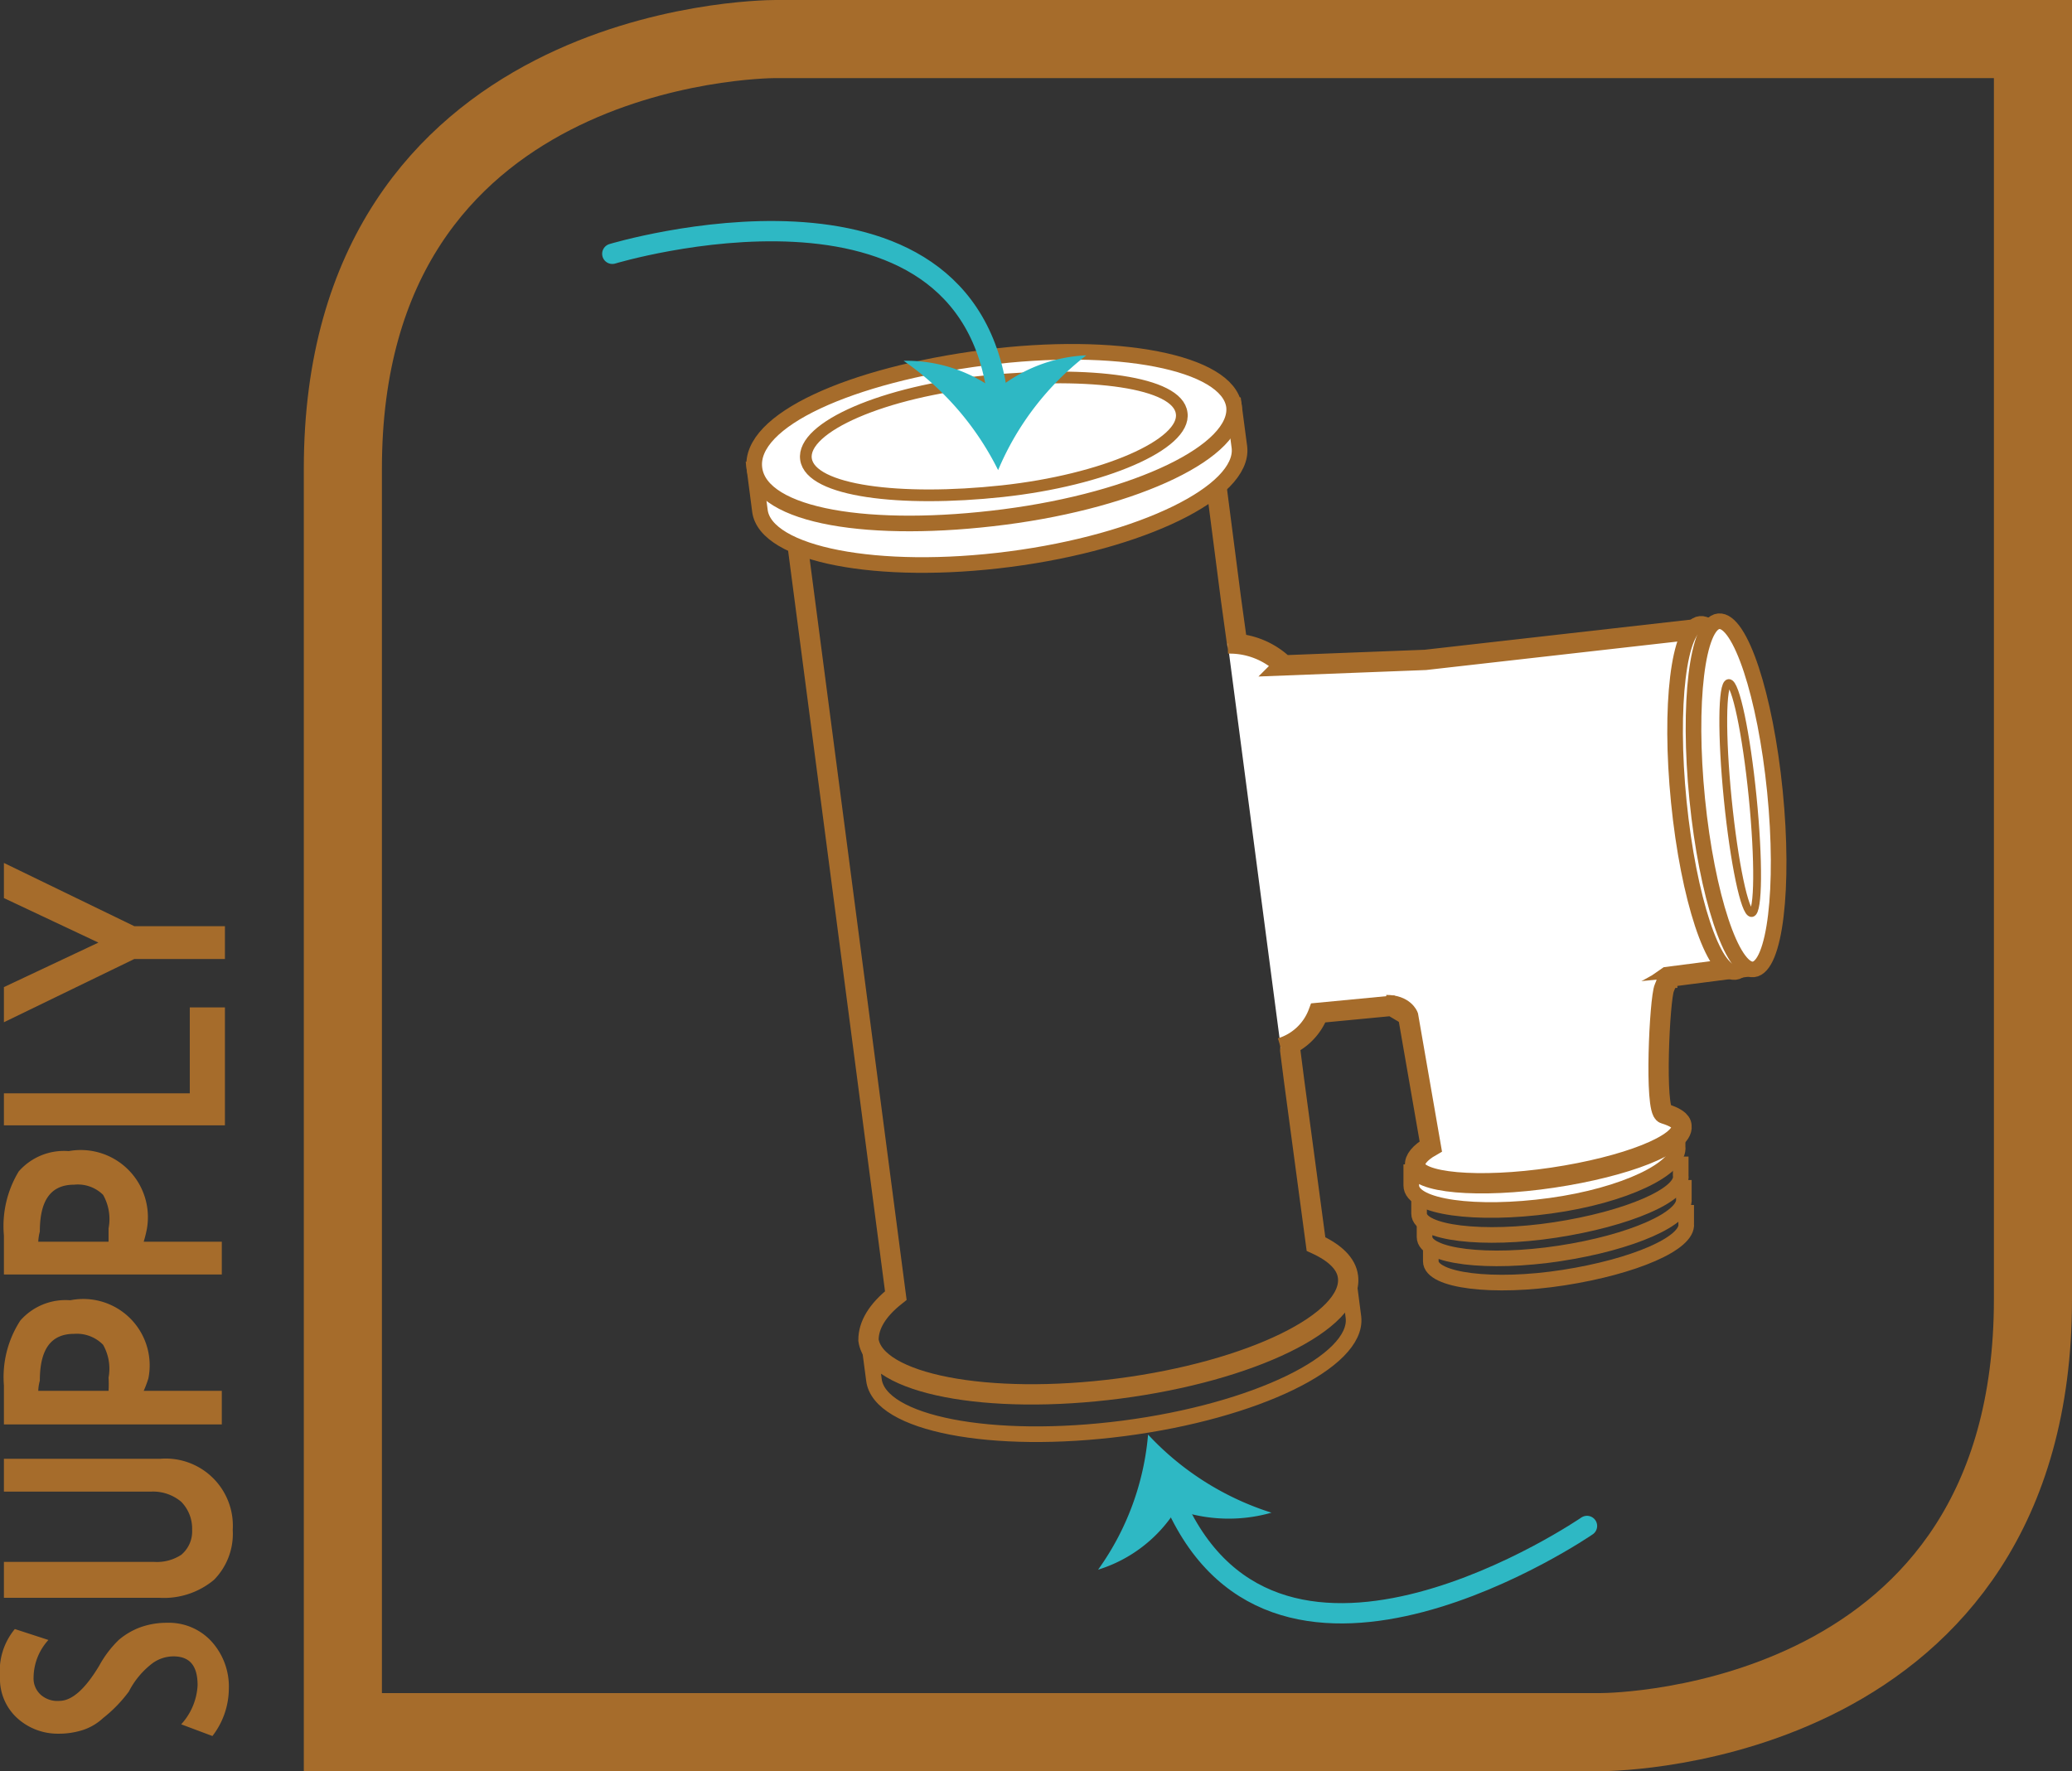 <svg id="Calque_1" data-name="Calque 1" xmlns="http://www.w3.org/2000/svg" viewBox="0 0 26.53 22.68"><rect x="0" y="0" width="26.53" height="22.68" fill="#333333" stroke="none"/><defs><style>.cls-1,.cls-10,.cls-3,.cls-4,.cls-6{fill:none;}.cls-1,.cls-3,.cls-4,.cls-6,.cls-7,.cls-8,.cls-9{stroke:#a66c2b;}.cls-2{fill:#a66c2b;}.cls-3,.cls-7{stroke-width:0.2px;}.cls-10,.cls-4,.cls-8{stroke-width:0.26px;}.cls-5,.cls-7,.cls-8,.cls-9{fill:#fff;}.cls-6{stroke-width:0.15px;}.cls-9{stroke-width:0.1px;}.cls-10{stroke:#2eb8c4;stroke-linecap:round;}.cls-11{fill:#2eb8c4;}</style></defs><path class="cls-1" d="M10.61.5C10.39.5,5.07.58,5.07,6V22.18H21.18c.22,0,5.53-.09,5.53-5.54V.5Z" transform="translate(-0.68)"/><path class="cls-2" d="M3.4,22.23,3,22.08a.8.8,0,0,0,.21-.5c0-.25-.1-.37-.31-.37a.46.46,0,0,0-.27.09,1.06,1.06,0,0,0-.3.36A1.76,1.76,0,0,1,2,22a.7.7,0,0,1-.25.15,1,1,0,0,1-.32.05A.77.77,0,0,1,.9,22a.68.68,0,0,1-.22-.53.84.84,0,0,1,.19-.61L1.3,21a.72.72,0,0,0-.19.48.28.28,0,0,0,.09.22.32.32,0,0,0,.24.08q.24,0,.51-.45A1.38,1.38,0,0,1,2.2,21a.92.92,0,0,1,.27-.16,1,1,0,0,1,.35-.06.74.74,0,0,1,.56.23.86.86,0,0,1,.23.62A1,1,0,0,1,3.4,22.23Z" transform="translate(-0.68)"/><path class="cls-2" d="M.73,20.46V20H2.65A.57.57,0,0,0,3,19.91a.39.39,0,0,0,.14-.32A.49.49,0,0,0,3,19.23a.56.56,0,0,0-.38-.13H.73v-.42h2a.86.86,0,0,1,.93.91.84.84,0,0,1-.24.64,1,1,0,0,1-.7.23Z" transform="translate(-0.68)"/><path class="cls-2" d="M2.52,17.81h1v.43H.73c0-.29,0-.45,0-.5a1.33,1.33,0,0,1,.21-.83.77.77,0,0,1,.64-.26.85.85,0,0,1,1,1A1.42,1.42,0,0,1,2.52,17.81Zm-1.35,0h.9a1.49,1.49,0,0,0,0-.17A.62.62,0,0,0,2,17.22a.47.47,0,0,0-.37-.14c-.3,0-.44.2-.44.6A.53.53,0,0,0,1.17,17.81Z" transform="translate(-0.68)"/><path class="cls-2" d="M2.52,15.9h1v.42H.73c0-.28,0-.45,0-.5A1.35,1.35,0,0,1,.92,15a.77.77,0,0,1,.64-.26.86.86,0,0,1,1,1A1.56,1.56,0,0,1,2.52,15.9Zm-1.35,0h.9c0-.08,0-.13,0-.17A.63.63,0,0,0,2,15.3a.46.46,0,0,0-.37-.13c-.3,0-.44.2-.44.6A.62.62,0,0,0,1.17,15.9Z" transform="translate(-0.68)"/><path class="cls-2" d="M3.56,14.41H.73V14H3.11V12.9h.45Z" transform="translate(-0.68)"/><path class="cls-2" d="M2.4,11.86H3.56v.42H2.4l-1.67.81v-.45l1.21-.57L.73,11.5v-.45Z" transform="translate(-0.68)"/><path class="cls-3" d="M11.8,17.14l.07.53c.07.56,1.51.84,3.2.62s3-.86,2.94-1.42l-.07-.54" transform="translate(-0.68)"/><path class="cls-4" d="M17.53,15.93c.24.11.39.25.41.42.07.57-1.24,1.21-2.93,1.43s-3.13-.06-3.21-.62c0-.19.11-.38.35-.57l-.9-6.88-.5-3.82,5.37-.71.32,2.48.08.58.83,2.53-.15,2.68.05.39Z" transform="translate(-0.68)"/><path class="cls-5" d="M10.34,6l.07.54c.07.56,1.51.84,3.2.62s3-.86,2.94-1.43l-.07-.53Z" transform="translate(-0.68)"/><path class="cls-3" d="M10.34,6l.07.54c.07.56,1.51.84,3.2.62s3-.86,2.94-1.43l-.07-.53Z" transform="translate(-0.68)"/><path class="cls-5" d="M16.48,5.2c.07.57-1.24,1.2-2.94,1.42s-3.12,0-3.2-.62,1.24-1.2,2.94-1.42,3.12.06,3.2.62" transform="translate(-0.68)"/><path class="cls-3" d="M16.48,5.2c.07.57-1.24,1.2-2.94,1.42s-3.12,0-3.2-.62,1.24-1.2,2.94-1.42S16.4,4.64,16.48,5.2Z" transform="translate(-0.68)"/><path class="cls-6" d="M15.81,5.29c.06.4-1,.86-2.3,1s-2.45,0-2.51-.41,1-.87,2.32-1S15.76,4.89,15.81,5.29Z" transform="translate(-0.68)"/><path class="cls-7" d="M16.63,8.23" transform="translate(-0.68)"/><path class="cls-8" d="M17.08,13.42a.74.74,0,0,0,.48-.45l.94-.09,1.4.83,2-1.11.13-.09.93-.12-.5-4.34-3.53.4-1.81.07a1,1,0,0,0-.72-.28" transform="translate(-0.68)"/><ellipse class="cls-7" cx="22.67" cy="10.22" rx="0.5" ry="2.24" transform="translate(-1.58 2.3) rotate(-5.7)"/><ellipse class="cls-7" cx="22.91" cy="10.19" rx="0.5" ry="2.24" transform="translate(-1.58 2.32) rotate(-5.7)"/><ellipse class="cls-9" cx="22.96" cy="10.22" rx="0.16" ry="1.48" transform="translate(-1.58 2.33) rotate(-5.7)"/><path class="cls-7" d="M18.75,14.91l0,.27c0,.28.83.39,1.78.26s1.67-.48,1.63-.76l0-.27" transform="translate(-0.68)"/><path class="cls-8" d="M18.43,12.87c.23,0,.28.14.28.14L19,14.68c-.14.08-.21.17-.2.24,0,.23.82.3,1.76.16s1.68-.43,1.65-.66c0-.07-.09-.12-.22-.16s-.06-1.48,0-1.61,0-.12.16-.13" transform="translate(-0.68)"/><path class="cls-3" d="M18.85,15.3l0,.24c0,.25.82.35,1.74.21s1.65-.45,1.61-.7l0-.24" transform="translate(-0.68)"/><path class="cls-3" d="M18.92,15.6l0,.24c0,.25.81.35,1.73.21s1.62-.45,1.59-.7l0-.24" transform="translate(-0.68)"/><path class="cls-3" d="M19,15.91l0,.24c0,.25.8.35,1.7.21s1.6-.44,1.57-.69l0-.24" transform="translate(-0.68)"/><path class="cls-10" d="M8.52,3.25s4.57-1.38,4.94,1.88" transform="translate(-0.68)"/><path class="cls-11" d="M13.43,5a1.94,1.94,0,0,1,1.16-.45,3.64,3.64,0,0,0-1.13,1.47,3.71,3.71,0,0,0-1.21-1.4A1.91,1.91,0,0,1,13.43,5Z" transform="translate(-0.68)"/><path class="cls-10" d="M21,19.54s-3.93,2.7-5.27-.29" transform="translate(-0.68)"/><path class="cls-11" d="M15.74,19.33a1.81,1.81,0,0,1-1,.77,3.47,3.47,0,0,0,.64-1.73,3.67,3.67,0,0,0,1.58,1A2,2,0,0,1,15.74,19.33Z" transform="translate(-0.68)"/></svg>